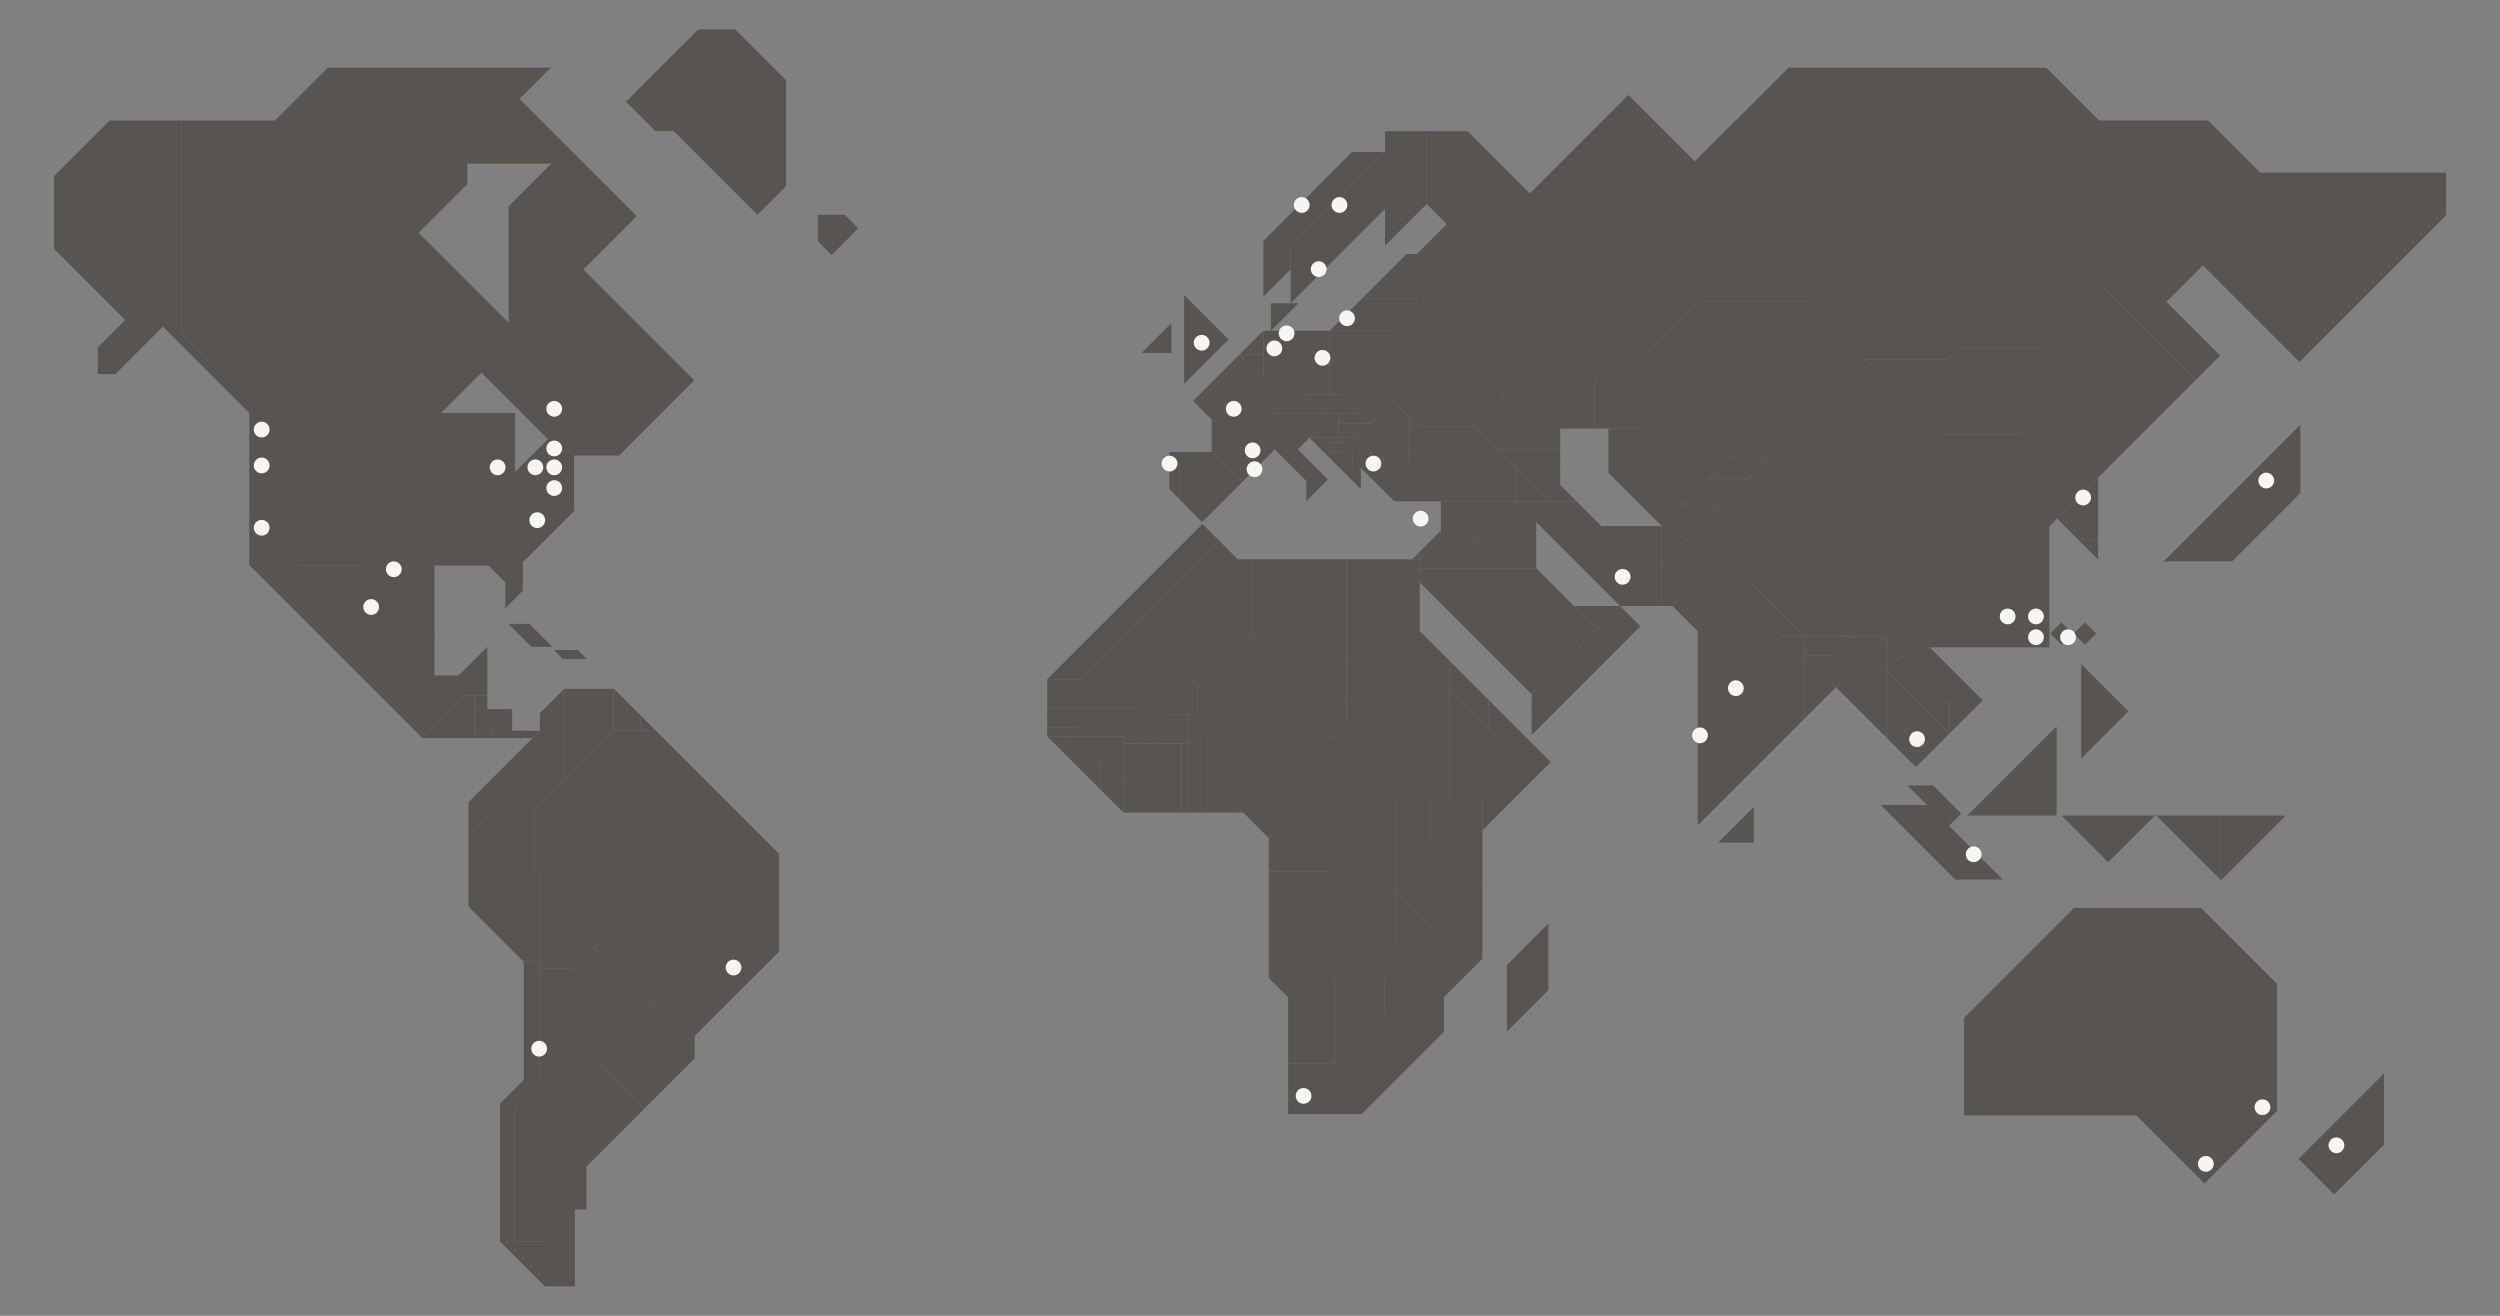 <?xml version="1.0" encoding="UTF-8"?>
<svg id="Layer_2" data-name="Layer 2" xmlns="http://www.w3.org/2000/svg" viewBox="0 0 1900 1000">
  <rect x="0" y="0" width="1900" height="1000" fill="#808080" stroke="none"/>
  <defs>
    <style>
      .cls-1 {
        fill: #f7f5f2;
      }

      .cls-2 {
        fill: #585450;
      }
    </style>
  </defs>
  <g>
    <polygon class="cls-2" points="486.62 555.08 486.62 543.5 476.41 533.29 476.41 555.08 486.62 555.08"/>
    <polygon class="cls-2" points="498.2 555.08 486.62 543.5 486.62 555.08 498.2 555.08"/>
    <polygon class="cls-2" points="83.26 91.61 41.07 133.8 41.07 189.14 95.13 243.21 74.31 264.03 74.31 284.28 87.72 284.28 123.83 248.17 155.8 280.15 160 275.96 138.11 254.07 138.11 91.61 83.26 91.61"/>
    <rect class="cls-2" x="466.53" y="787.61" width="36.76" height="49.52" transform="translate(-432.43 580.91) rotate(-45.01)"/>
    <polygon class="cls-2" points="466.59 523.47 466.23 523.47 466.23 555.08 476.41 555.08 476.41 533.29 466.59 523.47"/>
    <polygon class="cls-2" points="404.66 561 410.26 555.4 389.24 555.4 389.24 561 404.66 561"/>
    <polygon class="cls-2" points="428.9 523.47 428.9 592.41 466.23 555.08 466.23 523.47 428.9 523.47"/>
    <polygon class="cls-2" points="410.26 542.1 410.26 555.39 404.66 561 378.22 587.44 390.5 599.72 406.01 615.22 406.05 615.26 428.9 592.41 428.9 523.47 410.26 542.1"/>
    <polygon class="cls-2" points="498.2 555.08 486.62 555.08 476.41 555.08 466.23 555.08 428.9 592.41 406.05 615.26 406.01 615.31 406.01 661.27 410.11 661.27 438.01 661.27 474.29 697.55 519.5 742.76 496.57 765.69 480.4 781.87 515.41 816.88 527.97 804.34 527.97 787.32 592.09 723.19 592.09 648.97 498.2 555.08"/>
    <polygon class="cls-2" points="530.72 22.36 475.71 77.36 497.96 99.61 512.06 99.61 575.68 163.23 597.38 141.52 597.38 60.9 558.85 22.36 530.72 22.36"/>
    <polygon class="cls-2" points="378.22 587.44 356.03 609.63 356.03 634.18 390.5 599.72 378.22 587.44"/>
    <polygon class="cls-2" points="389.16 538.92 389.24 538.92 389.24 538.84 389.16 538.92"/>
    <rect class="cls-2" x="469.22" y="699.65" width="32.43" height="63.94" transform="translate(-375.15 557.51) rotate(-45)"/>
    <polygon class="cls-2" points="406.01 661.27 406.01 615.31 406.01 615.22 390.5 599.72 356.03 634.18 356.03 688.87 398.09 730.93 410.11 730.93 410.11 661.27 406.01 661.27"/>
    <polygon class="cls-2" points="438.01 661.27 410.11 661.27 410.11 730.93 410.11 736.29 435.54 736.29 451.36 720.48 474.29 697.55 438.01 661.27"/>
    <polygon class="cls-2" points="406.01 615.31 406.05 615.26 406.01 615.22 406.01 615.31"/>
    <polygon class="cls-2" points="420.97 494 427.88 500.92 428.08 500.92 434.99 494 420.97 494"/>
    <polygon class="cls-2" points="402.27 474.12 386.33 474.12 403.77 491.55 419.71 491.55 402.27 474.12"/>
    <path class="cls-2" d="M386.52,156.83v88.36l-68.27-68.28,36.88-36.88v-15.71h63.9l-32.51,32.5ZM443.41,204.8l40.53-40.53-89.1-89.09,23.74-23.74h-169.42l-40.17,40.17h-70.89v162.46l21.89,21.89-4.19,4.19,33.66,33.66h145.73l30.67-30.67,50.58,50.58,19.91-19.91h66.49l24.78-24.79-84.22-84.22Z"/>
    <polygon class="cls-2" points="427.88 500.92 427.98 501.02 428.08 500.92 427.88 500.92"/>
    <polygon class="cls-2" points="641.96 163.26 621.57 163.26 621.57 183.36 632.02 193.81 652.27 173.56 641.96 163.26"/>
    <polygon class="cls-2" points="434.99 494 428.08 500.92 446.08 500.92 439.17 494 434.99 494"/>
    <rect class="cls-2" x="372.73" y="555.39" width="16.51" height="5.6"/>
    <polygon class="cls-2" points="372.73 555.39 389.24 555.39 389.24 538.92 389.16 538.92 372.73 555.35 372.73 555.39"/>
    <polygon class="cls-2" points="372.68 555.39 360.65 555.39 360.65 561 372.73 561 372.73 555.39 372.68 555.39"/>
    <polygon class="cls-2" points="372.68 555.39 372.73 555.39 372.73 555.35 372.68 555.39"/>
    <polygon class="cls-2" points="353.39 528.56 320.95 561 320.96 561 360.65 561 360.65 555.39 360.65 538.92 360.65 528.56 353.39 528.56"/>
    <polygon class="cls-2" points="370.37 538.92 360.65 538.92 360.65 555.39 372.68 555.39 372.73 555.35 389.16 538.92 370.37 538.92"/>
    <polygon class="cls-2" points="436.36 313.81 416.45 333.72 391.47 358.7 391.47 313.81 335.2 313.81 189.47 313.81 189.47 392.55 226.71 429.79 273.28 429.79 330.19 486.69 330.19 429.79 371.21 429.79 384 442.57 384 462.35 397.38 448.96 397.38 427.31 436.25 388.44 436.25 346.18 470.49 346.18 502.85 313.81 436.36 313.81"/>
    <polygon class="cls-2" points="348.47 513.38 330.19 513.38 330.19 486.69 273.28 429.79 226.71 429.79 189.47 392.55 189.47 429.51 320.95 561 353.39 528.56 360.65 528.56 370.37 528.56 370.37 491.48 348.47 513.38"/>
    <rect class="cls-2" x="360.65" y="528.56" width="9.72" height="10.36"/>
    <polygon class="cls-2" points="398.09 730.93 398.09 820.82 380.02 838.9 380.02 943.54 414.11 977.64 414.15 977.64 414.15 943.54 391.09 943.54 391.09 841.75 410.11 822.73 410.11 736.29 410.11 730.93 398.09 730.93"/>
    <polygon class="cls-2" points="435.54 736.29 410.11 736.29 410.11 822.72 391.09 841.75 391.09 943.54 414.15 943.54 414.15 977.64 436.93 977.64 436.93 919.14 445.66 919.14 445.66 886.64 489.42 842.87 454.4 807.86 480.4 781.87 496.57 765.69 451.36 720.48 435.54 736.29"/>
    <polygon class="cls-2" points="1222.26 325.76 1222.39 325.89 1222.39 325.76 1222.26 325.76"/>
    <polygon class="cls-2" points="1638.91 619.86 1687.8 668.76 1687.8 619.86 1638.91 619.86"/>
    <polygon class="cls-2" points="1687.8 668.76 1688.02 668.97 1737.13 619.86 1687.8 619.86 1687.8 668.76"/>
    <polygon class="cls-2" points="1563 619.86 1563 552.01 1495.15 619.86 1563 619.86"/>
    <polygon class="cls-2" points="1581.73 576.49 1617.64 540.58 1581.73 504.68 1581.73 576.49"/>
    <polygon class="cls-2" points="1748.26 374.73 1748.26 322.76 1644.43 426.6 1696.4 426.6 1748.26 374.73"/>
    <polygon class="cls-2" points="1774.04 907.74 1811.84 869.95 1811.84 815.79 1746.96 880.67 1774.04 907.74"/>
    <polygon class="cls-2" points="1576.24 690.01 1492.7 773.55 1492.7 847.72 1623.67 847.72 1675.4 899.45 1730.58 844.27 1730.58 747.83 1672.76 690.01 1576.24 690.01"/>
    <polygon class="cls-2" points="899.93 224.19 899.93 291.84 933.76 258.02 899.93 224.19"/>
    <polygon class="cls-2" points="1481.35 627.77 1481.35 627.48 1481.35 609.14 1469.11 596.9 1449.71 596.9 1464.61 611.81 1429.48 611.81 1486.11 668.45 1522.03 668.45 1481.35 627.77"/>
    <polygon class="cls-2" points="1490.52 618.31 1481.35 609.14 1481.35 627.48 1490.52 618.31"/>
    <polygon class="cls-2" points="1145.21 784.07 1176.7 752.57 1176.7 701.89 1145.21 733.4 1145.21 784.07"/>
    <polygon class="cls-2" points="890.24 245.53 867.56 268.22 890.24 268.22 890.24 245.53"/>
    <polygon class="cls-2" points="1332.98 640.45 1332.98 613.23 1305.75 640.45 1332.98 640.45"/>
    <polygon class="cls-2" points="1602.17 655.32 1637.64 619.86 1566.7 619.86 1602.17 655.32"/>
    <polygon class="cls-2" points="1637.64 619.86 1638.91 619.86 1638.28 619.23 1637.64 619.86"/>
    <polygon class="cls-2" points="1033.57 314.08 1017.16 314.08 1017.16 321.97 1041.46 321.97 1033.57 314.08"/>
    <polygon class="cls-2" points="950.86 425.03 950.86 481.08 967.5 497.73 987.18 497.73 1023.37 533.93 1023.37 502.3 1023.37 425.03 950.86 425.03"/>
    <polygon class="cls-2" points="1030.78 332.65 1017.16 332.65 1017.16 332.81 1020.59 336.24 1027.97 343.62 1028.01 343.66 1041.79 343.66 1030.78 332.65"/>
    <polygon class="cls-2" points="1027.97 343.66 1028.01 343.66 1027.97 343.62 1027.97 343.66"/>
    <polygon class="cls-2" points="1020.59 336.24 1007.36 336.24 1014.78 343.66 1027.97 343.66 1027.97 343.61 1020.59 336.24"/>
    <polygon class="cls-2" points="1073.31 425.03 1079.01 425.03 1079.01 419.33 1073.31 425.03"/>
    <polygon class="cls-2" points="1151.72 355.57 1151.89 355.57 1151.72 355.41 1151.72 355.57"/>
    <polygon class="cls-2" points="1017.01 332.65 1017.16 332.81 1017.16 332.65 1017.01 332.65"/>
    <polygon class="cls-2" points="1077.82 323.89 1071.18 317.25 1071.18 323.89 1077.82 323.89"/>
    <polygon class="cls-2" points="1041.46 321.97 1017.16 321.97 1017.16 326.77 1017.16 332.65 1030.79 332.65 1041.46 321.97"/>
    <polygon class="cls-2" points="1001.06 326.77 995.17 332.65 1017.01 332.65 1017.16 332.65 1017.16 326.77 1001.06 326.77"/>
    <polygon class="cls-2" points="966.64 314.08 953.96 326.77 979.33 326.77 966.64 314.08"/>
    <polygon class="cls-2" points="1020.59 336.24 1017.16 332.81 1017.01 332.65 995.17 332.65 1006.18 343.66 1014.78 343.66 1007.36 336.24 1020.59 336.24"/>
    <polygon class="cls-2" points="1009.24 364.38 986.34 341.49 995.17 332.65 1001.06 326.77 979.33 326.77 953.96 326.77 968.78 341.58 992.84 365.64 992.84 380.78 1009.24 364.38"/>
    <polygon class="cls-2" points="1028.01 343.66 1027.97 343.66 1027.97 355.57 1034.23 355.57 1041.79 355.57 1041.79 343.66 1041.79 343.66 1028.01 343.66"/>
    <polygon class="cls-2" points="1014.78 343.66 1006.18 343.66 1018.09 355.57 1027.97 355.57 1027.97 343.66 1014.78 343.66"/>
    <polygon class="cls-2" points="1027.97 355.57 1018.09 355.57 1034.23 371.71 1034.23 355.57 1027.97 355.57"/>
    <polygon class="cls-2" points="1058.69 304.75 1041.46 321.97 1030.78 332.65 1041.79 343.66 1071.18 343.66 1071.18 323.89 1071.18 317.25 1058.69 304.75"/>
    <polygon class="cls-2" points="1041.79 343.66 1041.79 343.66 1041.79 355.57 1071.18 355.57 1071.18 343.66 1041.79 343.66"/>
    <polygon class="cls-2" points="1019.23 299.74 1010.65 299.74 991.89 299.74 1006.24 314.08 1017.16 314.08 1033.57 314.08 1019.23 299.74"/>
    <polygon class="cls-2" points="1010.65 251.34 1010.65 299.74 1019.23 299.74 1033.57 314.08 1041.46 321.97 1058.69 304.75 1058.69 285 1058.69 251.34 1010.65 251.34"/>
    <polygon class="cls-2" points="1006.24 314.08 966.64 314.08 979.33 326.77 1001.06 326.77 1017.16 326.77 1017.16 321.97 1017.16 314.08 1006.24 314.08"/>
    <polygon class="cls-2" points="1071.18 355.57 1041.79 355.57 1034.23 355.57 1059.68 381.03 1095.03 381.03 1151.72 381.03 1151.72 381.03 1151.72 355.57 1071.18 355.57"/>
    <polygon class="cls-2" points="1089.55 706.07 1089.66 706.07 1089.6 706.01 1089.55 706.07"/>
    <polygon class="cls-2" points="1126.56 608.01 1126.58 608.01 1126.58 607.99 1126.56 608.01"/>
    <polygon class="cls-2" points="1131.5 554.45 1101.75 524.7 1101.75 608 1126.56 608 1126.58 607.99 1155.8 578.75 1131.5 554.45"/>
    <polygon class="cls-2" points="1025.16 743.3 1014.25 743.3 1014.25 808.07 1052.32 770 1052.32 743.3 1025.16 743.3"/>
    <polygon class="cls-2" points="1023.37 502.3 1023.37 533.93 1023.37 547.67 1011.87 559.18 1060.7 608.01 1087.39 608.01 1101.75 608.01 1101.75 524.7 1101.75 502.3 1023.37 502.3"/>
    <polygon class="cls-2" points="1371.31 498.23 1371.38 498.3 1371.38 498.23 1371.31 498.23"/>
    <polygon class="cls-2" points="1417.67 273.41 1418.06 273.8 1418.46 273.41 1417.67 273.41"/>
    <polygon class="cls-2" points="1281.58 410.29 1281.67 410.29 1281.62 410.25 1281.58 410.29"/>
    <polygon class="cls-2" points="1052.32 743.3 1052.32 770 1081.49 770 1081.49 714.13 1052.32 743.3"/>
    <polygon class="cls-2" points="1551.12 264.23 1551.12 264.22 1489.38 264.22 1480.2 273.41 1418.46 273.41 1418.06 273.8 1474.38 330.12 1535.48 330.12 1576.25 289.35 1551.12 264.23"/>
    <polygon class="cls-2" points="1354.43 483.77 1371.38 483.77 1371.38 483.73 1347.15 459.5 1338.66 467.99 1354.43 483.77"/>
    <polygon class="cls-2" points="1371.38 483.77 1371.42 483.77 1371.38 483.73 1371.38 483.77"/>
    <polygon class="cls-2" points="1371.42 483.77 1371.38 483.77 1371.38 498.23 1391.77 498.23 1406.22 483.77 1371.42 483.77"/>
    <polygon class="cls-2" points="1594.54 425.31 1594.54 409.81 1579.03 409.81 1594.54 425.31"/>
    <polygon class="cls-2" points="943.28 608.01 975.86 608.01 975.86 595.19 975.86 575.42 943.28 608.01"/>
    <polygon class="cls-2" points="987.18 497.73 967.5 497.73 975.86 506.08 975.86 557.16 975.86 575.42 975.86 595.19 1011.87 559.18 1023.37 547.67 1023.37 533.93 987.18 497.73"/>
    <polygon class="cls-2" points="1060.7 677.1 1060.7 715.22 1025.16 679.68 1025.16 743.3 1052.32 743.3 1081.49 714.13 1089.55 706.07 1089.6 706.01 1060.7 677.1"/>
    <rect class="cls-2" x="1060.7" y="608.01" width="26.69" height="28.18"/>
    <polygon class="cls-2" points="1011.87 559.18 975.86 595.19 975.86 608 993.15 608 1018.43 608 1060.7 608 1011.87 559.18"/>
    <polygon class="cls-2" points="967.5 497.73 950.86 481.09 910.25 521.7 910.25 521.71 910.25 542.79 903.45 542.79 903.45 557.16 912.11 557.16 975.86 557.16 975.86 506.08 967.5 497.73"/>
    <polygon class="cls-2" points="886.32 542.79 864 565.1 880.79 565.1 897.91 565.1 903.45 565.1 903.45 557.16 903.45 542.79 886.32 542.79"/>
    <polygon class="cls-2" points="863.15 474.62 863.35 474.81 863.35 474.42 863.15 474.62"/>
    <polygon class="cls-2" points="940.7 425.03 926.72 411.05 868.11 469.65 863.35 474.42 863.35 474.81 910.24 521.71 910.24 521.7 950.86 481.08 950.86 425.03 940.7 425.03"/>
    <polygon class="cls-2" points="863.35 474.81 863.35 537.86 829.9 537.86 829.9 559.6 853.84 559.6 853.84 565.1 864.01 565.1 886.32 542.79 903.45 542.79 910.24 542.79 910.24 521.71 863.35 474.81"/>
    <polygon class="cls-2" points="1459.11 534.92 1433.76 509.57 1433.76 560.61 1456.12 582.98 1481.65 557.46 1459.11 534.92"/>
    <polygon class="cls-2" points="993.15 608.01 964.24 636.92 964.24 662.2 1018.43 608.01 993.15 608.01"/>
    <polygon class="cls-2" points="1014.25 743.3 964.24 743.3 978.96 758.01 978.96 808.07 1014.25 808.07 1014.25 743.3"/>
    <polygon class="cls-2" points="1018.43 608.01 964.24 662.2 1007.68 662.2 1025.16 679.68 1060.7 715.22 1060.7 677.1 1060.7 636.18 1060.7 608.01 1018.43 608.01"/>
    <polygon class="cls-2" points="1052.32 770 1014.25 808.07 978.96 808.07 978.96 846.67 1034.77 846.67 1081.49 799.95 1081.49 770 1052.32 770"/>
    <polygon class="cls-2" points="1007.68 662.2 964.24 662.2 964.24 743.3 1014.25 743.3 1025.16 743.3 1025.16 679.68 1007.68 662.2"/>
    <polygon class="cls-2" points="1131.5 554.45 1131.5 532.05 1101.75 502.29 1101.75 524.7 1131.5 554.45"/>
    <polygon class="cls-2" points="1126.58 608.01 1126.56 608.01 1101.75 608.01 1087.39 608.01 1087.39 636.18 1126.62 675.41 1126.62 631.12 1126.58 608.01"/>
    <polyline class="cls-2" points="1155.8 578.76 1126.58 607.99 1126.58 608.01"/>
    <polygon class="cls-2" points="1087.39 636.18 1060.7 636.18 1060.7 677.1 1089.6 706.01 1089.66 706.07 1126.62 706.07 1126.62 675.42 1087.39 636.18"/>
    <polygon class="cls-2" points="1089.66 706.07 1089.55 706.07 1081.49 714.13 1081.49 770 1081.49 799.95 1097.37 784.07 1097.37 757.93 1126.62 728.67 1126.62 706.07 1089.66 706.07"/>
    <polygon class="cls-2" points="831 572.23 819.75 583.48 836.4 600.12 836.4 577.63 831 572.23"/>
    <polygon class="cls-2" points="836.4 577.63 836.4 600.12 853.84 617.57 853.84 595.08 836.4 577.63"/>
    <polygon class="cls-2" points="975.86 608.01 943.28 608.01 935.32 608.01 944.9 617.57 964.24 636.92 993.15 608.01 975.86 608.01"/>
    <polygon class="cls-2" points="1095.03 408.96 1095.03 409.01 1095.07 408.96 1095.03 408.96"/>
    <polygon class="cls-2" points="829.9 559.6 815.5 559.6 805.69 569.41 819.75 583.48 831 572.23 836.4 577.63 853.84 595.08 853.84 565.1 853.84 559.6 829.9 559.6"/>
    <polygon class="cls-2" points="903.45 557.16 903.45 565.1 903.45 617.57 912.11 617.57 912.11 557.16 903.45 557.16"/>
    <rect class="cls-2" x="880.79" y="565.1" width="17.11" height="52.47"/>
    <polygon class="cls-2" points="975.86 575.42 975.86 557.16 912.11 557.16 912.11 617.57 944.9 617.57 935.32 608 943.28 608 975.86 575.42"/>
    <rect class="cls-2" x="897.91" y="565.1" width="5.54" height="52.47"/>
    <polygon class="cls-2" points="1506.82 532.28 1466.5 491.96 1458.94 484.39 1445.03 498.3 1481.65 534.92 1481.65 557.45 1506.82 532.28"/>
    <polygon class="cls-2" points="1395.34 522.19 1433.76 560.61 1433.76 509.57 1433.76 483.77 1395.34 522.19"/>
    <polygon class="cls-2" points="1445.03 498.3 1433.76 509.57 1459.11 534.92 1481.65 534.92 1445.03 498.3"/>
    <polygon class="cls-2" points="1359.23 51.48 1288.08 122.62 1237.61 72.15 1162.74 147.03 1115.42 99.71 1084.28 99.71 1084.28 155.05 1099.55 170.32 1076.83 193.03 1076.83 208.98 1076.83 227.08 1076.83 233.19 1110.55 266.9 1143.84 300.2 1120.18 323.86 1120.2 323.89 1137.74 341.42 1185.74 341.42 1185.74 325.76 1203.74 325.76 1211.75 325.76 1211.75 288.9 1233.03 267.62 1252.88 267.62 1291.16 229.34 1373.6 229.34 1417.67 273.41 1418.46 273.41 1480.2 273.41 1489.38 264.22 1551.12 264.22 1597.77 217.58 1668.88 288.68 1687.34 270.22 1646.46 229.34 1674.14 201.65 1747.58 275.1 1858.93 163.75 1858.93 131.21 1717.74 131.21 1678.1 91.57 1595.25 91.57 1555.16 51.48 1359.23 51.48"/>
    <polygon class="cls-2" points="1406.23 483.77 1391.77 498.23 1371.38 498.23 1371.38 498.3 1395.3 522.23 1395.34 522.19 1433.76 483.77 1406.23 483.77"/>
    <polygon class="cls-2" points="1459.11 534.92 1481.65 557.46 1481.65 557.45 1481.65 534.92 1459.11 534.92"/>
    <polygon class="cls-2" points="1563.39 394.16 1579.03 409.81 1594.54 409.81 1594.54 363.02 1563.39 394.16"/>
    <polygon class="cls-2" points="1597.77 217.58 1551.12 264.22 1551.12 264.22 1576.25 289.35 1535.48 330.12 1474.38 330.12 1418.06 273.8 1345.2 346.67 1328.07 363.81 1308.74 383.13 1281.63 410.25 1281.67 410.29 1330.03 410.29 1330.03 442.37 1347.15 459.5 1371.38 483.73 1371.42 483.77 1406.23 483.77 1433.76 483.77 1433.76 509.57 1445.03 498.3 1458.94 484.39 1466.5 491.96 1557.46 491.96 1557.46 400.1 1562.95 394.6 1563.39 394.16 1606.04 351.52 1668.88 288.68 1597.77 217.58"/>
    <polygon class="cls-2" points="795.87 559.6 805.69 569.41 815.5 559.6 795.87 559.6"/>
    <polygon class="cls-2" points="1281.67 410.29 1281.58 410.29 1262.89 428.98 1262.89 460.56 1270.98 460.56 1301.46 430.08 1281.67 410.29"/>
    <polygon class="cls-2" points="1200.79 491.02 1164.1 527.71 1164.08 558.59 1216.22 506.45 1200.79 491.02"/>
    <polygon class="cls-2" points="1231.26 460.56 1213.69 478.12 1200.79 491.02 1216.22 506.45 1246.68 475.98 1231.26 460.56"/>
    <polygon class="cls-2" points="1196.13 460.56 1213.69 478.12 1231.26 460.56 1196.13 460.56"/>
    <polygon class="cls-2" points="1196.13 460.56 1167.53 431.96 1100.8 431.96 1079.01 431.96 1079.01 442.61 1164.1 527.71 1164.1 527.71 1200.79 491.02 1213.69 478.12 1196.13 460.56"/>
    <polygon class="cls-2" points="1079.01 479.55 1079.01 442.61 1079.01 431.95 1079.01 425.03 1073.31 425.03 1023.37 425.03 1023.37 502.3 1101.75 502.3 1079.01 479.55"/>
    <polygon class="cls-2" points="1217.02 399.87 1198.18 381.03 1177.35 381.03 1151.72 381.03 1167.52 396.83 1231.26 460.56 1262.89 460.56 1262.89 428.98 1262.89 399.87 1217.02 399.87"/>
    <polygon class="cls-2" points="1371.38 483.77 1354.42 483.77 1338.65 467.99 1347.15 459.5 1330.03 442.37 1330.03 410.29 1281.67 410.29 1301.45 430.08 1270.98 460.56 1290.29 479.87 1290.29 627.24 1371.38 546.15 1371.38 498.3 1371.31 498.23 1371.38 498.23 1371.38 483.77"/>
    <polygon class="cls-2" points="1371.38 498.3 1371.38 546.15 1391.47 526.06 1395.3 522.23 1371.38 498.3"/>
    <polygon class="cls-2" points="864 565.1 853.85 565.1 853.85 595.08 853.85 617.57 880.79 617.57 880.79 565.1 864 565.1"/>
    <polygon class="cls-2" points="1279.63 383.13 1308.74 383.13 1328.07 363.81 1298.95 363.81 1279.63 383.13"/>
    <polygon class="cls-2" points="1279.63 383.13 1262.89 399.87 1262.89 428.98 1281.58 410.29 1281.63 410.25 1308.74 383.13 1279.63 383.13"/>
    <polygon class="cls-2" points="1268.61 346.67 1247.7 325.76 1222.39 325.76 1222.39 325.89 1279.63 383.13 1298.95 363.81 1316.09 346.67 1268.61 346.67"/>
    <polygon class="cls-2" points="1222.39 325.89 1222.39 359.37 1262.89 399.87 1279.63 383.13 1222.39 325.89"/>
    <polygon class="cls-2" points="1137.74 341.42 1151.72 355.41 1151.89 355.57 1185.74 355.57 1185.74 341.42 1137.74 341.42"/>
    <polygon class="cls-2" points="1298.95 363.81 1328.07 363.81 1345.2 346.67 1316.09 346.67 1298.95 363.81"/>
    <polygon class="cls-2" points="1137.74 341.42 1120.2 323.89 1120.15 323.89 1077.82 323.89 1071.18 323.89 1071.18 343.66 1071.18 355.57 1151.72 355.57 1151.72 355.41 1137.74 341.42"/>
    <polygon class="cls-2" points="1417.67 273.41 1373.6 229.34 1291.16 229.34 1252.88 267.62 1233.03 267.62 1211.75 288.9 1211.75 325.76 1222.26 325.76 1222.39 325.76 1247.7 325.76 1268.61 346.67 1316.09 346.67 1345.2 346.67 1418.06 273.8 1417.67 273.41"/>
    <polygon class="cls-2" points="1185.74 368.58 1185.74 355.57 1151.89 355.57 1177.35 381.03 1198.18 381.03 1185.74 368.58"/>
    <polygon class="cls-2" points="1090.53 407.8 1090.53 413.5 1095.03 409.01 1095.03 408.96 1095.03 403.31 1090.53 407.8"/>
    <polygon class="cls-2" points="1090.53 407.8 1079.01 419.33 1079.01 425.03 1090.53 413.5 1090.53 407.8"/>
    <polygon class="cls-2" points="1120.15 323.89 1120.2 323.89 1120.18 323.86 1120.15 323.89"/>
    <polygon class="cls-2" points="1095.03 381.03 1095.03 399.87 1095.03 403.31 1095.03 408.96 1095.07 408.96 1123.79 408.96 1151.72 381.03 1095.03 381.03"/>
    <polygon class="cls-2" points="1095.07 408.96 1095.03 409.01 1090.53 413.5 1079.01 425.03 1079.01 431.95 1100.8 431.95 1123.79 408.96 1095.07 408.96"/>
    <polygon class="cls-2" points="1151.89 355.57 1151.72 355.57 1151.72 381.03 1151.72 381.03 1177.35 381.03 1151.89 355.57"/>
    <polygon class="cls-2" points="1151.72 381.03 1123.79 408.96 1100.8 431.96 1167.52 431.96 1167.52 396.83 1151.72 381.03"/>
    <polygon class="cls-2" points="1053.01 208.98 1034.91 227.08 1076.83 227.08 1076.83 208.98 1053.01 208.98"/>
    <polygon class="cls-2" points="966.64 314.08 977.59 303.13 960.2 286.58 942.12 269.41 906.76 304.76 920.9 318.9 920.9 343.51 943.87 366.49 968.78 341.58 953.96 326.77 966.64 314.08"/>
    <polygon class="cls-2" points="888.75 351.64 888.75 371.84 896.38 379.47 896.38 351.64 888.75 351.64"/>
    <polygon class="cls-2" points="960.2 269.41 942.12 269.41 960.2 286.58 960.2 269.41"/>
    <polygon class="cls-2" points="960.2 251.34 942.12 269.41 960.2 269.41 960.2 251.34"/>
    <polygon class="cls-2" points="920.9 343.51 888.75 343.51 888.75 351.64 896.38 351.64 896.38 379.47 913.64 396.72 943.87 366.49 920.9 343.51"/>
    <polygon class="cls-2" points="863.15 474.62 821.59 516.18 795.87 516.18 795.87 537.86 829.9 537.86 863.35 537.86 863.35 474.81 863.15 474.62"/>
    <rect class="cls-2" x="795.87" y="548.73" width="23.38" height="4.27"/>
    <polygon class="cls-2" points="842.4 469.65 795.87 516.18 821.59 516.18 863.15 474.62 863.35 474.42 868.12 469.65 842.4 469.65"/>
    <polygon class="cls-2" points="913.86 398.19 842.4 469.65 868.12 469.65 926.72 411.05 913.86 398.19"/>
    <polygon class="cls-2" points="795.87 537.86 795.87 548.74 819.26 548.74 819.26 553 795.87 553 795.87 559.6 815.5 559.6 829.9 559.6 829.9 537.86 795.87 537.86"/>
    <polygon class="cls-2" points="1034.91 227.08 1010.65 251.34 1058.69 251.34 1076.83 233.19 1076.83 227.08 1034.91 227.08"/>
    <polygon class="cls-2" points="1068.96 193.03 1053.01 208.98 1076.83 208.98 1076.83 193.03 1068.96 193.03"/>
    <polygon class="cls-2" points="1076.83 233.19 1058.68 251.34 1058.68 285 1092.45 285 1110.55 266.9 1076.83 233.19"/>
    <polygon class="cls-2" points="1110.55 266.9 1092.45 285 1058.68 285 1058.68 304.75 1071.18 317.25 1077.82 323.89 1120.15 323.89 1120.18 323.86 1143.84 300.2 1110.55 266.9"/>
    <polygon class="cls-2" points="1068.42 99.71 1052.6 99.71 1052.6 115.48 1052.6 158.86 1052.6 164.7 1052.6 186.72 1084.28 155.05 1084.28 99.71 1068.42 99.71"/>
    <polygon class="cls-2" points="1027.7 115.48 960.16 183.03 960.16 225.45 980.92 204.68 980.92 187.16 1052.6 115.48 1027.7 115.48"/>
    <polygon class="cls-2" points="1576.08 481.49 1584.59 489.99 1593.1 481.52 1584.59 473.02 1576.08 481.49"/>
    <polygon class="cls-2" points="1575.21 481.52 1566.7 473.02 1558.2 481.49 1566.7 489.99 1575.21 481.52"/>
    <polygon class="cls-2" points="1131.5 532.05 1131.5 554.45 1155.8 578.76 1126.58 607.99 1126.58 608 1126.62 631.12 1178.6 579.14 1131.5 532.05"/>
    <polyline class="cls-2" points="980.96 230.49 1052.6 158.86 1052.6 115.48 980.92 187.16 980.92 204.68 980.92 230.49"/>
    <polygon class="cls-2" points="980.96 230.49 965.86 230.49 965.86 251.34 965.96 251.34 986.8 230.49 980.96 230.49"/>
    <polygon class="cls-2" points="1010.65 251.34 965.96 251.34 965.86 251.34 960.2 251.34 960.2 269.41 960.2 286.58 977.59 303.13 966.64 314.08 1006.23 314.08 991.89 299.74 1010.65 299.74 1010.65 251.34"/>
  </g>
  <g>
    <path class="cls-1" d="M198.87,332.48c3.31,0,6-2.69,6-6s-2.69-6-6-6-6,2.69-6,6,2.69,6,6,6"/>
    <path class="cls-1" d="M198.87,359.74c3.31,0,6-2.69,6-6s-2.69-6-6-6-6,2.69-6,6,2.69,6,6,6"/>
    <path class="cls-1" d="M198.87,407.08c3.31,0,6-2.69,6-6s-2.69-6-6-6-6,2.69-6,6,2.69,6,6,6"/>
    <path class="cls-1" d="M299.29,438.64c3.31,0,6-2.69,6-6s-2.69-6-6-6-6,2.69-6,6,2.69,6,6,6"/>
    <path class="cls-1" d="M282.07,467.33c3.31,0,6-2.69,6-6s-2.69-6-6-6-6,2.69-6,6,2.69,6,6,6"/>
    <path class="cls-1" d="M557.5,741.33c3.31,0,6-2.69,6-6s-2.69-6-6-6-6,2.69-6,6,2.69,6,6,6"/>
    <path class="cls-1" d="M409.75,803.01c3.31,0,6-2.69,6-6s-2.69-6-6-6-6,2.69-6,6,2.69,6,6,6"/>
    <path class="cls-1" d="M408.31,401.34c3.31,0,6-2.69,6-6s-2.69-6-6-6-6,2.69-6,6,2.69,6,6,6"/>
    <path class="cls-1" d="M421.22,316.71c3.31,0,6-2.69,6-6s-2.69-6-6-6-6,2.69-6,6,2.69,6,6,6"/>
    <path class="cls-1" d="M421.22,346.83c3.31,0,6-2.69,6-6s-2.69-6-6-6-6,2.69-6,6,2.69,6,6,6"/>
    <path class="cls-1" d="M421.22,361.18c3.31,0,6-2.69,6-6s-2.69-6-6-6-6,2.69-6,6,2.69,6,6,6"/>
    <path class="cls-1" d="M406.88,361.18c3.31,0,6-2.69,6-6s-2.69-6-6-6-6,2.69-6,6,2.69,6,6,6"/>
    <path class="cls-1" d="M378.19,361.18c3.31,0,6-2.69,6-6s-2.69-6-6-6-6,2.69-6,6,2.69,6,6,6"/>
    <path class="cls-1" d="M421.22,376.95c3.31,0,6-2.69,6-6s-2.69-6-6-6-6,2.69-6,6,2.69,6,6,6"/>
    <path class="cls-1" d="M913.27,266.5c3.31,0,6-2.69,6-6s-2.69-6-6-6-6,2.69-6,6,2.69,6,6,6"/>
    <path class="cls-1" d="M989.3,161.78c3.31,0,6-2.69,6-6s-2.69-6-6-6-6,2.69-6,6,2.69,6,6,6"/>
    <path class="cls-1" d="M1017.99,161.78c3.31,0,6-2.69,6-6s-2.69-6-6-6-6,2.69-6,6,2.69,6,6,6"/>
    <path class="cls-1" d="M1002.21,210.55c3.31,0,6-2.69,6-6s-2.69-6-6-6-6,2.69-6,6,2.69,6,6,6"/>
    <path class="cls-1" d="M1023.73,247.85c3.31,0,6-2.69,6-6s-2.69-6-6-6-6,2.69-6,6,2.69,6,6,6"/>
    <path class="cls-1" d="M977.82,259.32c3.31,0,6-2.69,6-6s-2.69-6-6-6-6,2.69-6,6,2.69,6,6,6"/>
    <path class="cls-1" d="M968.5,270.8c3.31,0,6-2.69,6-6s-2.69-6-6-6-6,2.69-6,6,2.69,6,6,6"/>
    <path class="cls-1" d="M1005.08,277.97c3.31,0,6-2.69,6-6s-2.69-6-6-6-6,2.69-6,6,2.69,6,6,6"/>
    <path class="cls-1" d="M937.65,316.71c3.31,0,6-2.69,6-6s-2.69-6-6-6-6,2.69-6,6,2.69,6,6,6"/>
    <path class="cls-1" d="M888.88,358.31c3.31,0,6-2.69,6-6s-2.69-6-6-6-6,2.69-6,6,2.69,6,6,6"/>
    <path class="cls-1" d="M952,348.27c3.31,0,6-2.69,6-6s-2.69-6-6-6-6,2.69-6,6,2.69,6,6,6"/>
    <path class="cls-1" d="M953.43,362.61c3.31,0,6-2.69,6-6s-2.69-6-6-6-6,2.69-6,6,2.69,6,6,6"/>
    <path class="cls-1" d="M1043.81,358.31c3.31,0,6-2.69,6-6s-2.69-6-6-6-6,2.69-6,6,2.69,6,6,6"/>
    <path class="cls-1" d="M1233.17,444.38c3.31,0,6-2.69,6-6s-2.69-6-6-6-6,2.69-6,6,2.69,6,6,6"/>
    <path class="cls-1" d="M1291.98,564.88c3.31,0,6-2.69,6-6s-2.69-6-6-6-6,2.69-6,6,2.69,6,6,6"/>
    <path class="cls-1" d="M990.73,838.87c3.31,0,6-2.69,6-6s-2.69-6-6-6-6,2.69-6,6,2.69,6,6,6"/>
    <path class="cls-1" d="M1079.67,400.17c3.31,0,6-2.69,6-6s-2.69-6-6-6-6,2.69-6,6,2.69,6,6,6"/>
    <path class="cls-1" d="M1319.24,529.02c3.31,0,6-2.69,6-6s-2.69-6-6-6-6,2.69-6,6,2.69,6,6,6"/>
    <path class="cls-1" d="M1456.95,567.75c3.31,0,6-2.69,6-6s-2.69-6-6-6-6,2.69-6,6,2.69,6,6,6"/>
    <path class="cls-1" d="M1583.19,384.13c3.31,0,6-2.69,6-6s-2.69-6-6-6-6,2.69-6,6,2.69,6,6,6"/>
    <path class="cls-1" d="M1722.34,371.22c3.31,0,6-2.69,6-6s-2.69-6-6-6-6,2.69-6,6,2.69,6,6,6"/>
    <path class="cls-1" d="M1525.81,474.5c3.31,0,6-2.69,6-6s-2.69-6-6-6-6,2.69-6,6,2.69,6,6,6"/>
    <path class="cls-1" d="M1547.33,474.5c3.31,0,6-2.69,6-6s-2.69-6-6-6-6,2.69-6,6,2.69,6,6,6"/>
    <path class="cls-1" d="M1547.33,490.28c3.31,0,6-2.69,6-6s-2.69-6-6-6-6,2.69-6,6,2.69,6,6,6"/>
    <path class="cls-1" d="M1571.72,490.28c3.31,0,6-2.69,6-6s-2.69-6-6-6-6,2.69-6,6,2.69,6,6,6"/>
    <path class="cls-1" d="M1499.99,655.25c3.31,0,6-2.69,6-6s-2.69-6-6-6-6,2.69-6,6,2.69,6,6,6"/>
    <path class="cls-1" d="M1719.47,847.48c3.31,0,6-2.69,6-6s-2.69-6-6-6-6,2.69-6,6,2.69,6,6,6"/>
    <path class="cls-1" d="M1676.44,890.52c3.31,0,6-2.69,6-6s-2.69-6-6-6-6,2.69-6,6,2.69,6,6,6"/>
    <path class="cls-1" d="M1775.68,876.43c3.31,0,6-2.69,6-6s-2.69-6-6-6-6,2.69-6,6,2.69,6,6,6"/>
  </g>
</svg>